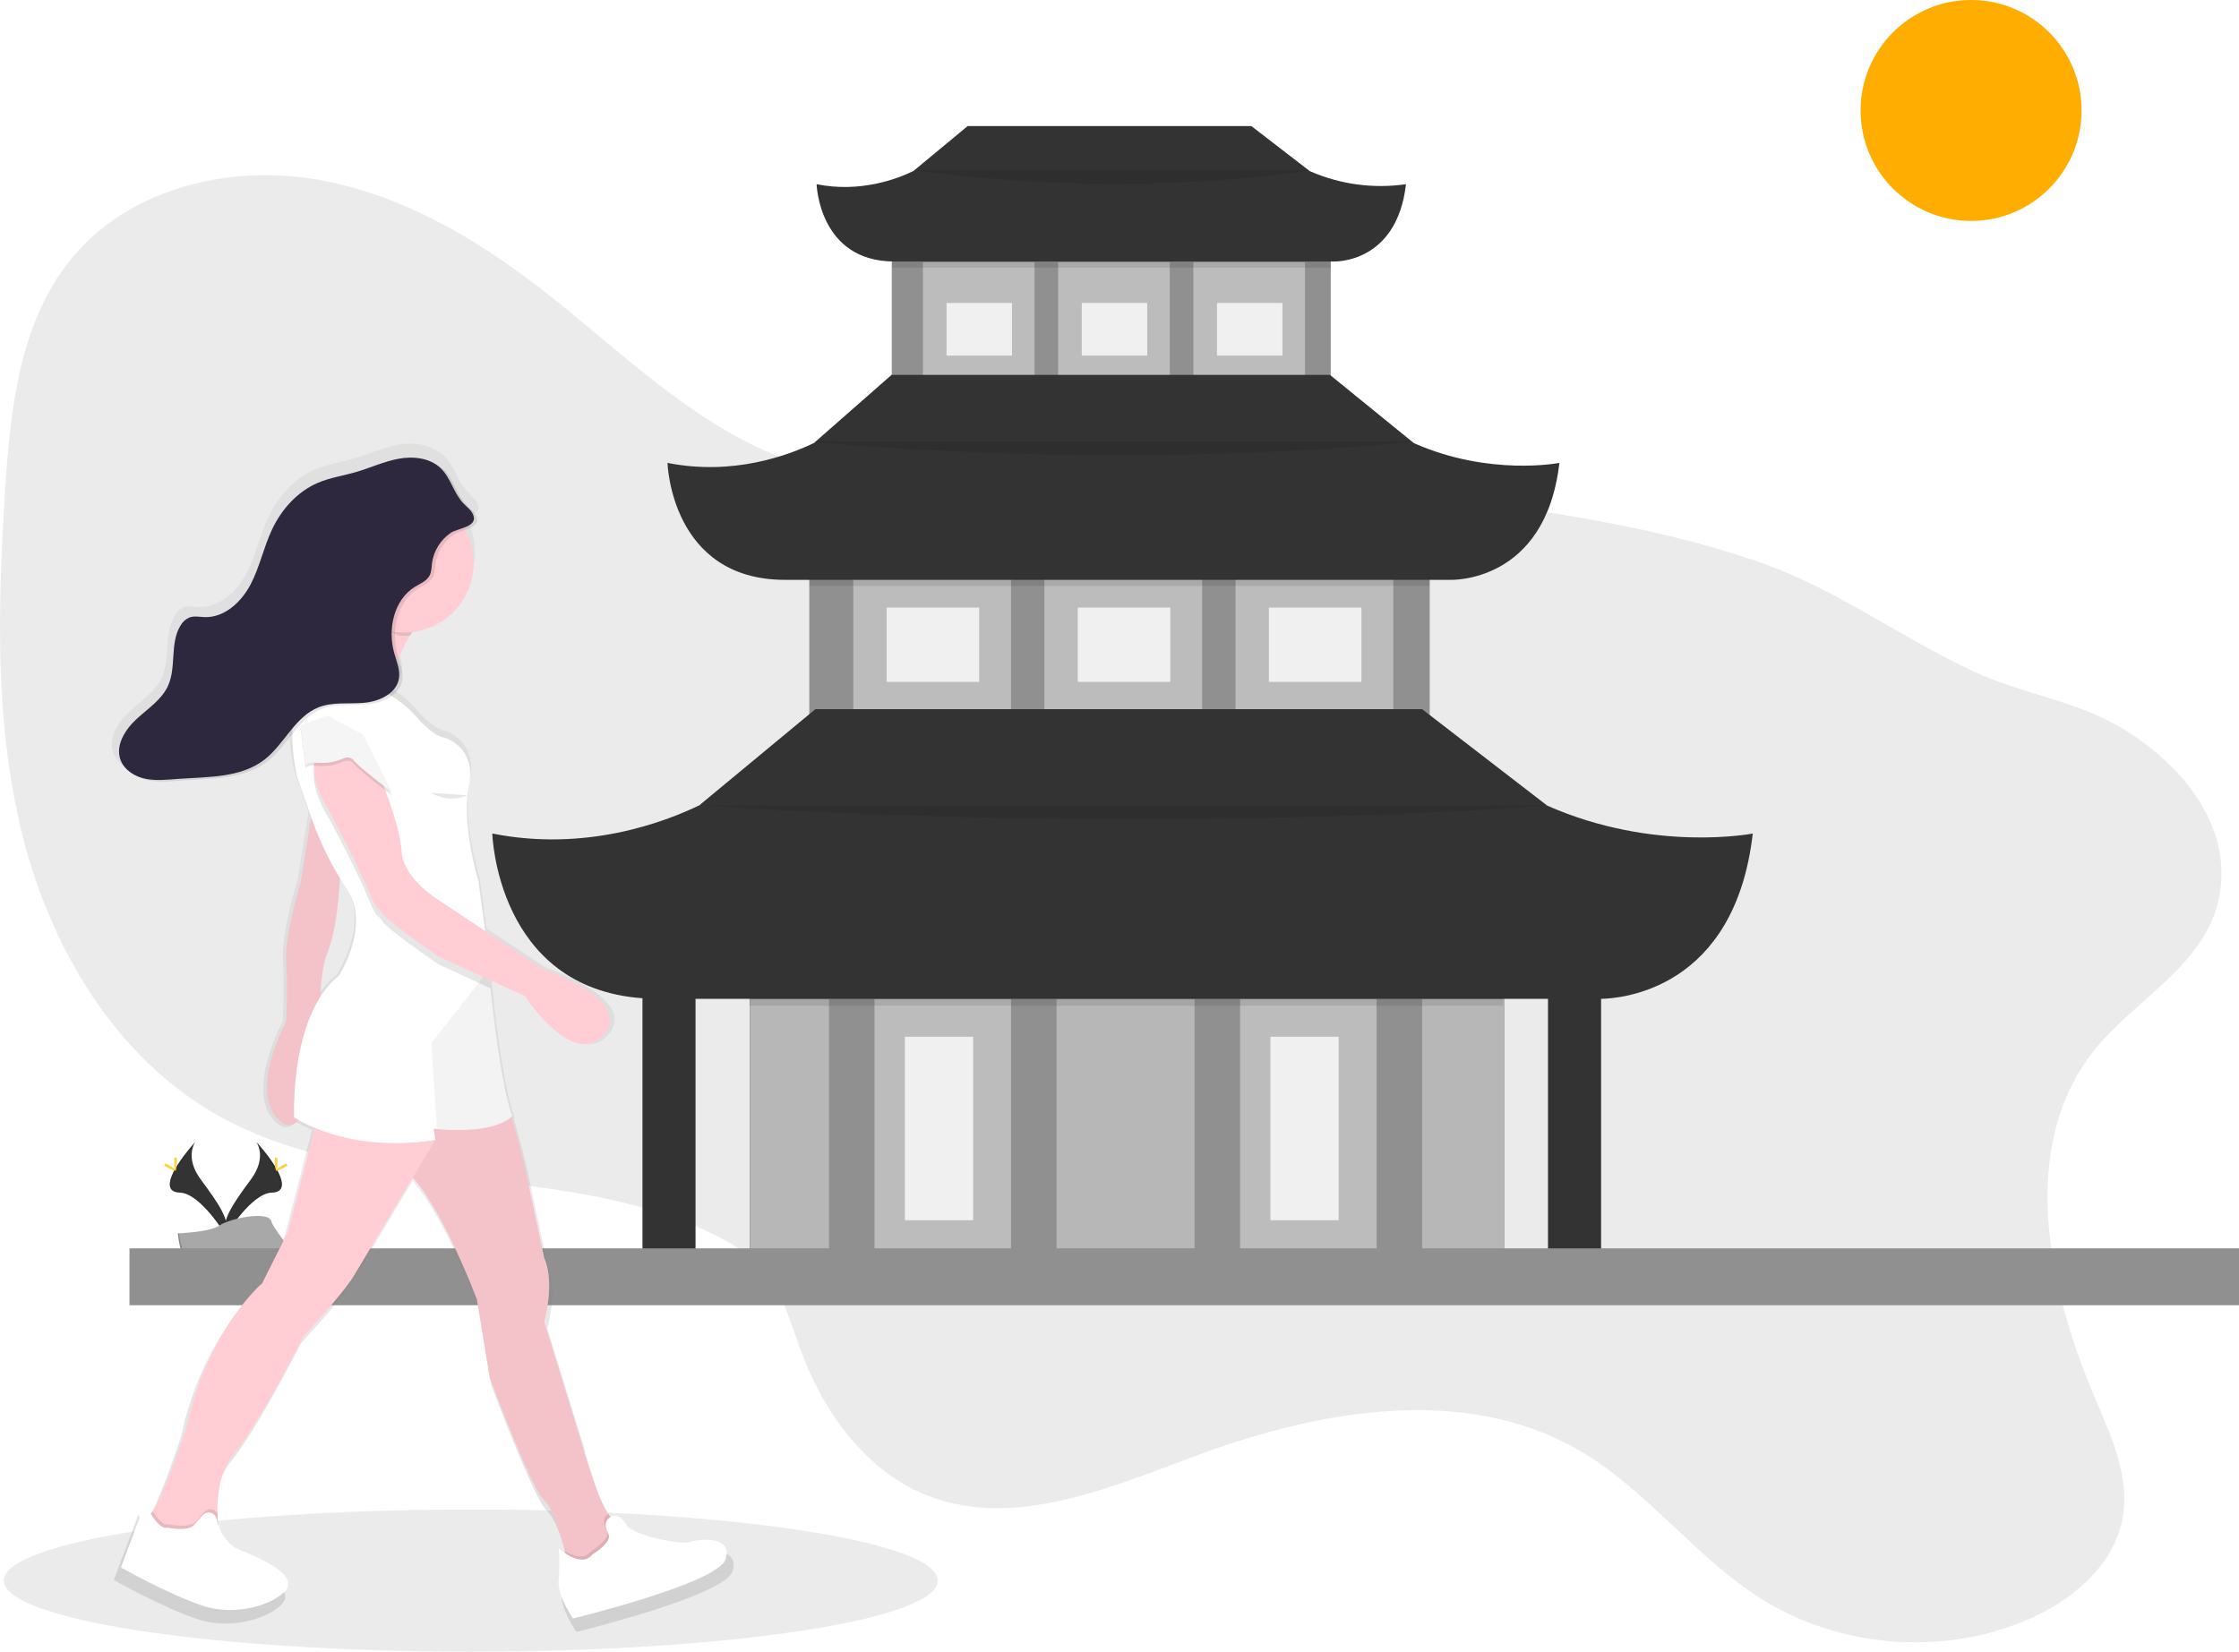 <svg width="1008" height="744" viewBox="0 0 1008 744" fill="none" xmlns="http://www.w3.org/2000/svg">
<g clip-path="url(#clip0)">
<path opacity="0.1" d="M942.55 473.27C908.55 516.44 921.78 579.52 943.36 630.03C950.58 646.94 958.76 664.84 955.71 682.97C951.98 705.15 932.19 721.37 911.41 729.97C873.53 745.64 828.19 741.9 793.41 720.25C763.33 701.54 741.78 671.1 711.19 653.25C659.99 623.36 594.81 634.65 539.19 655.25C499.85 669.82 456.85 688.76 417.76 673.54C390.26 662.83 371.25 636.75 360.89 609.11C355.89 595.77 352.26 581.32 342.71 570.74C337.03 564.45 329.62 559.99 322.03 556.23C252.72 521.86 165.18 540.23 97.86 502.15C52.39 476.41 23.29 427.85 10.4 377.22C-2.49 326.59 -1 273.46 2.27 221.32C4.6 184.26 8.77 144.7 32.45 116.1C57.45 85.84 100.45 74.59 139.34 80.34C178.23 86.09 213.41 106.59 244.4 130.73C283.12 160.9 319.04 198.47 366.58 210.73C399 219.02 433 214.46 466.41 212.88C522.24 210.24 578.09 216.11 633.6 222.52C686.75 228.66 740.28 235.43 790.92 252.72C826.75 264.96 855.48 287.17 889.31 302.72C911.36 312.83 935.41 315.63 956.31 328.51C982.03 344.38 1005.61 371.98 999.02 404.28C992.75 434.96 960.57 450.36 942.55 473.27Z" fill="#333333"/>
<path opacity="0.1" d="M211.95 743.76C328.051 743.76 422.17 729.429 422.17 711.75C422.17 694.071 328.051 679.74 211.95 679.74C95.849 679.74 1.73 694.071 1.73 711.75C1.73 729.429 95.849 743.76 211.95 743.76Z" fill="#333333"/>
<path d="M887.38 99.48C914.851 99.48 937.12 77.211 937.12 49.74C937.12 22.269 914.851 0 887.38 0C859.909 0 837.64 22.269 837.64 49.74C837.64 77.211 859.909 99.48 887.38 99.48Z" fill="#FFAD00"/>
<path d="M115.33 514.12C115.33 514.12 120.5 520.88 112.95 531.12C105.4 541.36 99.17 549.88 101.68 556.25C101.68 556.25 113.07 537.31 122.35 537.04C131.63 536.77 125.53 525.51 115.33 514.12Z" fill="#333333"/>
<path opacity="0.1" d="M115.33 514.12C115.782 514.773 116.139 515.487 116.39 516.24C125.39 526.87 130.26 536.79 121.56 537.04C113.46 537.27 103.74 551.76 101.41 555.42C101.488 555.702 101.581 555.979 101.69 556.25C101.69 556.25 113.08 537.31 122.36 537.04C131.64 536.77 125.53 525.51 115.33 514.12Z" fill="black"/>
<path d="M124.93 522.73C124.93 525.11 124.66 527.04 124.33 527.04C124 527.04 123.73 525.11 123.73 522.73C123.73 520.35 124.06 521.47 124.39 521.47C124.72 521.47 124.93 520.35 124.93 522.73Z" fill="#FFD037"/>
<path d="M128.23 525.57C126.14 526.71 124.32 527.4 124.16 527.11C124 526.82 125.57 525.66 127.66 524.53C129.75 523.4 128.92 524.22 129.08 524.53C129.24 524.84 130.32 524.43 128.23 525.57Z" fill="#FFD037"/>
<path d="M88 514.12C88 514.12 82.83 520.88 90.38 531.12C97.93 541.36 104.2 549.88 101.68 556.25C101.68 556.25 90.29 537.31 81.01 537.04C71.73 536.77 77.84 525.51 88 514.12Z" fill="#333333"/>
<path opacity="0.1" d="M88 514.12C87.548 514.773 87.191 515.487 86.94 516.24C77.94 526.87 73.07 536.79 81.77 537.04C89.87 537.27 99.59 551.76 101.92 555.42C101.842 555.702 101.749 555.979 101.64 556.25C101.64 556.25 90.29 537.3 81 537.04C71.71 536.78 77.84 525.51 88 514.12Z" fill="black"/>
<path d="M78.43 522.73C78.43 525.11 78.7 527.04 79.03 527.04C79.36 527.04 79.63 525.11 79.63 522.73C79.63 520.35 79.3 521.47 78.97 521.47C78.64 521.47 78.43 520.35 78.43 522.73Z" fill="#FFD037"/>
<path d="M75.14 525.57C77.23 526.71 79.05 527.4 79.21 527.11C79.37 526.82 77.8 525.66 75.71 524.53C73.62 523.4 74.45 524.22 74.29 524.53C74.13 524.84 73 524.43 75.14 525.57Z" fill="#FFD037"/>
<path d="M80.08 555.36C80.08 555.36 94.53 554.92 98.88 551.81C103.23 548.7 121.1 545.01 122.18 549.98C123.26 554.95 143.89 574.71 127.58 574.84C111.27 574.97 89.69 572.3 85.34 569.65C80.99 567 80.08 555.36 80.08 555.36Z" fill="#A8A8A8"/>
<path opacity="0.2" d="M127.87 573.12C111.56 573.25 89.98 570.58 85.63 567.93C82.32 565.93 81 558.68 80.56 555.34H80.08C80.08 555.34 80.99 566.99 85.34 569.64C89.69 572.29 111.27 574.96 127.58 574.83C132.29 574.83 133.91 573.12 133.82 570.64C133.17 572.15 131.37 573.09 127.87 573.12Z" fill="black"/>
<path d="M599.11 115.52H401.48V182.2H599.11V115.52Z" fill="#909090"/>
<path opacity="0.4" d="M465.75 118.08H415.5V179.45H465.75V118.08Z" fill="white"/>
<path d="M455.61 136.44H426.13V160.12H455.61V136.44Z" fill="#F0F0F0"/>
<path opacity="0.4" d="M526.63 118.08H476.38V179.45H526.63V118.08Z" fill="white"/>
<path d="M516.49 136.44H487.01V160.12H516.49V136.44Z" fill="#F0F0F0"/>
<path opacity="0.4" d="M587.51 118.08H537.26V179.45H587.51V118.08Z" fill="white"/>
<path d="M577.37 136.44H547.89V160.12H577.37V136.44Z" fill="#F0F0F0"/>
<path opacity="0.1" d="M599.12 115.52V120.52H402.6H401.49V115.52H599.12Z" fill="black"/>
<path d="M589.67 77.06L563.36 56.77H435.64L411.38 76.88H411.51C403.78 80.65 387.2 86.88 367.64 82.95C367.64 82.95 368.64 117.75 402.64 117.75H600.4C600.4 117.75 628.82 119.03 632.97 82.95C618.27 85.074 603.269 83.034 589.67 77.06V77.06Z" fill="#333333"/>
<path d="M643.65 251.74H364.35V345.98H643.65V251.74Z" fill="#909090"/>
<path opacity="0.4" d="M455.17 247.64H384.15V334.37H455.17V247.64Z" fill="white"/>
<path d="M440.83 273.59H399.17V307.05H440.83V273.59Z" fill="#F0F0F0"/>
<path opacity="0.4" d="M541.21 247.64H470.19V334.37H541.21V247.64Z" fill="white"/>
<path d="M526.88 273.59H485.22V307.05H526.88V273.59Z" fill="#F0F0F0"/>
<path opacity="0.4" d="M627.26 247.64H556.24V334.37H627.26V247.64Z" fill="white"/>
<path d="M612.92 273.59H571.26V307.05H612.92V273.59Z" fill="#F0F0F0"/>
<path d="M677.1 449.77H337.71V568.59H677.1V449.77Z" fill="#333333"/>
<path d="M677.1 449.77H337.71V568.59H677.1V449.77Z" fill="#B7B7B7"/>
<path d="M475.65 449.77H373.22V565.86H475.65V449.77Z" fill="#909090"/>
<path opacity="0.4" d="M455.17 449.77H393.71V565.86H455.17V449.77Z" fill="white"/>
<path d="M438.1 466.85H407.37V549.48H438.1V466.85Z" fill="#F0F0F0"/>
<path d="M640.23 449.77H537.8V565.86H640.23V449.77Z" fill="#909090"/>
<path opacity="0.4" d="M619.75 449.77H558.29V565.86H619.75V449.77Z" fill="white"/>
<path d="M602.67 466.85H571.94V549.48H602.67V466.85Z" fill="#F0F0F0"/>
<path d="M720.81 563.13V449.78C729.81 449.63 781.01 445.66 789.1 375.34C789.1 375.34 744.79 384.08 696.57 362.78L640.23 319.34H367.08L315.18 362.34H315.46C298.93 370.4 263.46 383.68 221.63 375.34C221.63 375.34 223.55 444.79 289.24 449.51V563.13H720.81ZM289.24 563.13H720.81H289.24ZM696.91 563.13H313.13H696.91ZM313.13 563.13V449.77H696.91V563.13" fill="#333333"/>
<path opacity="0.1" d="M643.65 251.74H364.35V263.84H643.65V251.74Z" fill="black"/>
<path d="M636.56 199.56L598.75 168.82H401.37L366.7 199.26H366.9C355.2 204.97 330.12 214.36 300.51 208.44C300.51 208.44 301.96 261.11 353.42 261.11H652.75C652.75 261.11 695.75 263.04 702.04 208.44C702 208.44 670.68 214.63 636.56 199.56Z" fill="#333333"/>
<path opacity="0.1" d="M676.76 449.43H337.37V452.88H676.76V449.43Z" fill="black"/>
<path opacity="0.1" d="M315.52 362.71H696.57C696.57 362.71 532 376.53 315.52 362.71Z" fill="black"/>
<path opacity="0.1" d="M364 198.81H636.48C636.48 198.81 518.8 212.64 364 198.81Z" fill="black"/>
<path opacity="0.1" d="M411.12 76.58H590C590 76.58 512.77 90.41 411.12 76.58Z" fill="black"/>
<path d="M1008 562.14H58.29V587.75H1008V562.14Z" fill="#909090"/>
<path d="M132.52 347.42L138.89 365.54L134 395.96C134 395.96 126.61 420.23 127.35 431.96C128.09 443.69 127.35 459.91 127.35 459.91C127.35 459.91 109.61 492.27 124.35 505.51C127.78 508.58 130.66 507.97 133.05 505.21C135.453 506.543 137.927 507.744 140.46 508.81L128.05 557L116.23 580.54C116.23 580.54 91.14 601.88 81.53 646.76C81.53 646.76 71.95 676.65 65.84 685.57C65.562 685.988 65.258 686.389 64.93 686.77C63.973 685.248 63.099 683.676 62.31 682.06L51.23 711.48C51.23 711.48 73.4 723.98 88.92 729.13C104.44 734.28 122.18 728.39 127.35 721.78C132.52 715.17 117 707.78 105.92 703.39C100.54 701.25 97.61 696.17 96 691.5C95.86 690.06 95.74 688.44 95.69 686.69C95.45 678.34 96.69 667.07 103.69 658.52C116.27 643.08 135.48 604.88 135.48 604.88C135.48 604.88 154.69 584.29 159.13 576.2L185.74 531.78C200.5 548.46 215.29 587.88 215.29 587.88L221.2 623.88C221.2 623.88 240.41 675.36 246.33 680.51C246.5 680.65 246.66 680.82 246.82 680.98L246.97 681.14L247.32 681.55L247.46 681.73C247.61 681.92 247.77 682.13 247.92 682.34L248.03 682.5L248.39 683.04L248.56 683.31L248.87 683.84L249.02 684.09L249.44 684.87L249.59 685.16L249.88 685.74L250.05 686.08L250.35 686.72L250.47 686.99L250.86 687.89L251.01 688.24L251.27 688.89L251.41 689.25L251.74 690.1L251.82 690.31L252.16 691.24L252.28 691.59L252.54 692.33L252.65 692.64L252.99 693.64V693.78L253.28 694.7L253.38 695.01L253.64 695.85L253.7 696.06L254.01 697.06L254.07 697.27L254.3 698.09L254.38 698.39L254.59 699.17L254.65 699.39L254.89 700.27L255 700.7L255.11 701.13L255.24 701.65V701.79C255.41 702.47 255.57 703.11 255.71 703.69L255.88 704.43L255.96 704.78V704.87C254.875 704.151 253.842 703.356 252.87 702.49C253.3 707.384 253.3 712.306 252.87 717.2C252.13 724.55 259.52 734.85 259.52 734.85C259.52 734.85 326.03 718.67 329.72 707.64C333.41 696.61 317.9 698.08 313.46 699.55C309.02 701.02 287 696.77 284 691.62C283.438 690.669 282.767 689.786 282 688.99C281.364 688.294 280.512 687.832 279.582 687.678C278.652 687.524 277.697 687.687 276.87 688.14L276.7 687.96L276.5 687.73L276.37 687.57L276.13 687.26C275.97 687.04 275.81 686.8 275.64 686.55L275.46 686.28C275.167 685.813 274.867 685.31 274.56 684.77L274.5 684.67C269.78 676.06 264.71 658.5 263.5 654.32V654.23L263.4 653.89V653.76V653.67V653.5V653.42L246.4 598.26C251.57 578.4 246.4 568.84 246.4 568.84L236.79 523.98L231.37 503.66C231.54 503.49 231.62 503.38 231.62 503.38C227.2 491.02 223.73 464.8 221.62 444.54C221.48 443.207 221.347 441.92 221.22 440.68L237.58 448.22C237.58 448.22 259.75 482.05 273.79 465.87C287.83 449.69 245.71 435.71 245.71 435.71L219 418.06L218.94 417.29L215.94 395.23C215.94 395.23 207.81 368.75 211.51 351.1C214.66 336.1 204.4 330.64 201.29 329.36C200.802 329.174 200.301 329.027 199.79 328.92C195.74 327.92 191.22 323.84 187.38 319.42C184.108 315.627 180.269 312.362 176 309.74C178.493 308.085 180.23 305.511 180.83 302.58C181.45 299.19 180.28 295.82 179.24 292.49C180.745 288.805 182.492 285.224 184.47 281.77H184.59C184.897 281.243 185.197 280.747 185.49 280.28C193.292 279.387 200.493 275.656 205.722 269.798C210.952 263.939 213.845 256.363 213.85 248.51C213.852 243.11 212.475 237.799 209.85 233.08C213.16 231.93 216.34 230.48 215.14 227.08C214.33 224.78 212.14 223.28 210.49 221.51C206.04 216.83 204.68 209.8 200.02 205.32C198.673 204.042 197.113 203.01 195.41 202.27C190.68 199.59 184.62 199.27 179.15 200.27C172.38 201.51 166.07 204.49 159.47 206.41C153.66 208.09 147.58 208.96 142.01 211.33C132.51 215.33 125.2 223.59 120.81 232.9C116.93 241.13 115.13 250.24 110.89 258.29C106.65 266.34 98.89 273.59 89.74 273.29C87.38 273.21 84.94 272.64 82.74 273.46C81.007 274.215 79.572 275.523 78.66 277.18C73.66 285.34 76.87 296.33 72.89 305.03C69.89 311.5 63.54 315.59 58.3 320.44C53.06 325.29 48.56 332.52 51.03 339.2C51.734 340.879 52.767 342.399 54.067 343.674C55.367 344.948 56.908 345.949 58.6 346.62C60.33 347.566 62.195 348.241 64.13 348.62C69.13 349.62 74.22 349.02 79.27 348.62C92.94 347.62 107.88 348.17 118.73 339.85C123.2 336.42 126.64 331.69 130.22 327.22C130.257 334.017 131.029 340.789 132.52 347.42V347.42ZM152.2 393.67C153.31 395.5 154.44 397.32 155.61 399.12C166.47 415.8 151.74 438.62 151.74 438.62C148.381 441.374 145.493 444.657 143.19 448.34C143.38 441.34 144.19 433.34 146.57 427.59C150.24 418.69 151.68 402.36 152.2 393.67V393.67Z" fill="url(#paint0_linear)"/>
<path d="M141.09 361.7L135.32 397.62C135.32 397.62 128.1 421.33 128.82 432.82C129.54 444.31 128.82 460.12 128.82 460.12C128.82 460.12 111.5 491.73 125.93 504.66C140.36 517.59 144.7 463.71 144.7 463.71C144.7 463.71 142.53 440.71 147.59 428.51C152.65 416.31 153.36 389.72 153.36 389.72L141.09 361.7Z" fill="#FFCDD3"/>
<path opacity="0.05" d="M141.09 361.7L135.32 397.62C135.32 397.62 128.1 421.33 128.82 432.82C129.54 444.31 128.82 460.12 128.82 460.12C128.82 460.12 111.5 491.73 125.93 504.66C140.36 517.59 144.7 463.71 144.7 463.71C144.7 463.71 142.53 440.71 147.59 428.51C152.65 416.31 153.36 389.72 153.36 389.72L141.09 361.7Z" fill="black"/>
<path d="M225.66 485.22L235.66 522.62L245 566.44C245 566.44 250.05 575.78 245 595.17L261.6 649.05C261.6 649.05 270.98 683.53 276.76 684.25C282.54 684.97 270.99 711.55 270.99 711.55L255.11 702.21C255.11 702.21 250.8 680.66 245 675.63C239.2 670.6 220.46 620.32 220.46 620.32L214.69 585.12C214.69 585.12 196.69 536.99 180.77 525.5C164.85 514.01 159.84 495.33 159.84 495.33L225.66 485.22Z" fill="#FFCDD3"/>
<path opacity="0.05" d="M159.85 495.32C159.85 495.32 164.9 514 180.78 525.49C196.66 536.98 214.7 585.11 214.7 585.11L220.47 620.31C220.47 620.31 239.24 670.6 245.01 675.62C249.25 679.31 252.71 691.91 254.25 698.34C254.81 700.67 255.12 702.2 255.12 702.2L271 711.55C271 711.55 282.55 684.97 276.77 684.25C275.87 684.14 274.89 683.25 273.87 681.74C268.31 673.68 261.61 649.05 261.61 649.05L245 595.17C250.05 575.77 245 566.44 245 566.44L235.62 522.62L225.62 485.22L159.85 495.32Z" fill="black"/>
<path d="M67.46 682.09L73.23 695.74L99.23 692.87C98.429 689.161 97.984 685.384 97.9 681.59C97.67 673.44 98.9 662.43 105.72 654.08C117.99 638.99 136.72 601.64 136.72 601.64C136.72 601.64 155.49 581.53 159.82 573.64L196 513.3L194.86 507.88L204.6 498.88H144L129.56 554.88L118 577.88C118 577.88 93.46 598.71 84.08 642.53C84.08 642.53 74.72 671.72 68.76 680.44C68.383 681.032 67.948 681.585 67.46 682.09Z" fill="#FFCDD3"/>
<path opacity="0.1" d="M254.26 698.35C254.82 700.68 255.13 702.21 255.13 702.21L271 711.55C271 711.55 282.55 684.97 276.77 684.25C275.87 684.14 274.89 683.25 273.87 681.74C273.114 682.181 272.523 682.859 272.189 683.668C271.855 684.477 271.796 685.374 272.02 686.22C272.246 687.294 272.63 688.329 273.16 689.29C275.33 692.88 265.94 698.63 265.94 698.63C262.8 702.66 257.66 700.53 254.26 698.35Z" fill="black"/>
<path d="M272.76 687.64C272.568 686.746 272.673 685.814 273.061 684.986C273.448 684.157 274.095 683.478 274.904 683.052C275.713 682.626 276.639 682.477 277.541 682.626C278.443 682.776 279.272 683.216 279.9 683.88C280.644 684.659 281.295 685.521 281.84 686.45C284.73 691.45 306.38 695.79 310.71 694.35C315.04 692.91 330.2 691.48 326.59 702.25C322.98 713.02 258 728.79 258 728.79C258 728.79 250.78 718.73 251.5 711.55C251.92 706.769 251.92 701.961 251.5 697.18C251.5 697.18 261.61 706.52 266.66 700.05C266.66 700.05 276.04 694.3 273.88 690.71C273.357 689.748 272.98 688.713 272.76 687.64V687.64Z" fill="white"/>
<path opacity="0.1" d="M67.46 682.09L73.23 695.74L99.23 692.87C98.429 689.161 97.984 685.384 97.9 681.59C97.643 681.074 97.265 680.628 96.797 680.291C96.33 679.954 95.788 679.735 95.218 679.653C94.647 679.572 94.066 679.63 93.522 679.822C92.979 680.015 92.491 680.337 92.1 680.76C90.76 682.2 89.4 683.76 88.4 684.96C85.51 688.55 76.13 686.4 76.13 686.4C73.7 687.2 70.81 683.71 68.75 680.49C68.373 681.064 67.941 681.6 67.46 682.09V682.09Z" fill="black"/>
<path d="M91.38 682.2C91.812 681.743 92.358 681.409 92.961 681.232C93.565 681.056 94.204 681.042 94.815 681.194C95.425 681.345 95.984 681.656 96.435 682.095C96.886 682.534 97.212 683.084 97.38 683.69C98.69 688.8 101.57 695.4 107.85 697.9C118.68 702.21 133.85 709.39 128.78 715.9C123.71 722.41 106.4 728.11 91.25 723.08C76.1 718.05 54.44 705.84 54.44 705.84L65.27 677.11C65.27 677.11 71.07 689.28 75.4 687.88C75.4 687.88 84.78 690.04 87.67 686.44C88.68 685.15 90 683.64 91.38 682.2Z" fill="white"/>
<path d="M189.45 278.37C189.45 278.37 172.13 302.08 176.45 318.6C180.77 335.12 141.8 307.82 141.8 307.82C141.8 307.82 162.01 289.82 158.4 260.41L189.45 278.37Z" fill="#FFCDD3"/>
<path d="M132.43 503.22C161.3 520.46 195.95 513.28 195.95 513.28L195.23 508.28L196.73 508.42C224.32 510.85 230.6 502.53 230.6 502.53C226.28 490.45 222.9 464.85 220.79 445.06C220.49 442.22 220.21 439.49 219.96 436.94C219.39 431.17 218.96 426.32 218.69 423.03C218.45 420.14 218.33 418.48 218.33 418.48L215.43 396.88C215.43 396.88 207.49 371.02 211.1 353.78C214.17 339.1 204.16 333.78 201.1 332.54C200.622 332.358 200.131 332.214 199.63 332.11C195.63 331.18 191.26 327.11 187.51 322.83C182.041 316.596 175.071 311.863 167.26 309.08C163.63 307.77 160.55 306.37 160.55 306.37C155.5 300.62 141.78 304.21 141.78 304.21C125.18 314.99 133.84 350.21 133.84 350.21L140.74 369.84C144.709 380.719 149.963 391.086 156.39 400.72C167 417.01 152.61 439.3 152.61 439.3C130.26 457.24 132.43 503.22 132.43 503.22Z" fill="white"/>
<path opacity="0.05" d="M194.14 469.82L196.72 508.4C224.31 510.83 230.59 502.51 230.59 502.51C226.27 490.43 222.89 464.83 220.78 445.04C220.48 442.2 220.2 439.47 219.95 436.92L194.14 469.82Z" fill="black"/>
<path opacity="0.1" d="M148.31 368.88C148.31 368.88 161.31 393.3 165.63 404.08C169.95 414.86 169.96 411.26 172.13 414.86C174.3 418.46 197.39 434.26 197.39 434.26L220.78 445.04C219.78 435.76 219.08 427.75 218.68 423.04L196.68 408.43C196.68 408.43 181.52 399.09 180.8 386.88C180.08 374.67 170.69 352.4 170.69 352.4C170.69 352.4 151.91 332.25 144 341.59C136.09 350.93 148.31 368.88 148.31 368.88Z" fill="black"/>
<path d="M170.68 348.77C170.68 348.77 180.06 371.04 180.79 383.25C181.52 395.46 196.67 404.8 196.67 404.8L244.31 436.41C244.31 436.41 285.45 450.06 271.74 465.86C258.03 481.66 236.37 448.62 236.37 448.62L197.37 430.62C197.37 430.62 174.27 414.82 172.11 411.22C169.95 407.62 169.94 411.22 165.61 400.44C161.28 389.66 148.29 365.24 148.29 365.24C148.29 365.24 136.02 347.24 143.96 337.94C151.9 328.64 170.68 348.77 170.68 348.77Z" fill="#FFCDD3"/>
<path opacity="0.1" d="M176.46 358.11C176.46 358.11 162 347.34 159.13 343.74C157.86 342.15 155.88 342.39 154.07 343.15C150.685 344.582 147.004 345.175 143.34 344.88C140.18 344.61 137.11 344.79 137.48 346.59C138.2 350.18 135.31 327.91 135.31 327.91L147.58 323.6L163.46 332.22L176.46 358.11Z" fill="black"/>
<path d="M176.46 356.67C176.46 356.67 162 345.88 159.13 342.31C157.86 340.72 155.88 340.96 154.07 341.72C150.69 343.16 147.013 343.764 143.35 343.48C140.19 343.21 137.12 343.39 137.49 345.19C138.21 348.78 135.32 326.51 135.32 326.51L147.59 322.2L163.47 330.82L176.46 356.67Z" fill="#F5F5F5"/>
<path opacity="0.1" d="M210.45 358.11C207.843 359.248 205.002 359.743 202.164 359.555C199.326 359.367 196.574 358.501 194.14 357.03" fill="black"/>
<path opacity="0.1" d="M163.1 262.21C163.64 257.92 158.3 266.83 157.69 261.85L188.69 279.85C188.69 279.85 186.92 282.28 184.69 286.11C183.515 286.242 182.333 286.309 181.15 286.31C171.81 286.27 168.85 268.65 163.1 262.21Z" fill="black"/>
<path d="M181.87 284.84C199.212 284.84 213.27 270.849 213.27 253.59C213.27 236.331 199.212 222.34 181.87 222.34C164.528 222.34 150.47 236.331 150.47 253.59C150.47 270.849 164.528 284.84 181.87 284.84Z" fill="#FFCDD3"/>
<path opacity="0.1" d="M196 254.13C195.76 256.13 195.81 258.13 194.87 259.91C193.56 262.35 190.73 263.46 188.36 264.91C178.77 270.79 175.92 284.02 178.98 294.81C180.06 298.63 181.77 302.5 181.06 306.41C179.84 313.12 172.16 316.6 165.34 317.19C158.52 317.78 151.34 316.69 144.99 319.19C134.22 323.33 129.5 335.88 120.39 342.88C109.79 351.01 95.19 350.51 81.85 351.45C76.91 351.8 71.91 352.39 67.06 351.45C62.21 350.51 57.43 347.56 55.71 342.94C53.29 336.42 57.71 329.35 62.81 324.62C67.91 319.89 74.16 315.9 77.06 309.62C80.95 301.12 77.81 290.39 82.7 282.42C83.595 280.801 85.002 279.524 86.7 278.79C88.86 277.98 91.25 278.54 93.55 278.62C102.46 278.93 110.07 271.85 114.21 263.99C118.35 256.13 120.11 247.23 123.9 239.19C128.18 230.09 135.32 222.07 144.61 218.12C150.05 215.81 155.98 214.96 161.66 213.31C168.11 211.44 174.27 208.53 180.88 207.31C187.49 206.09 194.98 206.9 199.81 211.55C204.36 215.93 205.69 222.79 210.03 227.37C211.67 229.1 213.78 230.56 214.57 232.81C216.44 238.13 207.35 238.58 204.32 240.71C202.088 242.258 200.199 244.248 198.767 246.557C197.336 248.865 196.394 251.443 196 254.13V254.13Z" fill="black"/>
<path d="M194.51 253.42C194.27 255.42 194.32 257.42 193.38 259.2C192.07 261.64 189.24 262.75 186.87 264.2C177.28 270.08 174.43 283.31 177.49 294.1C178.57 297.92 180.28 301.79 179.57 305.7C178.35 312.41 170.67 315.89 163.85 316.48C157.03 317.07 149.85 315.98 143.5 318.48C132.78 322.64 128.06 335.15 118.95 342.15C108.35 350.28 93.75 349.78 80.41 350.72C75.47 351.07 70.47 351.66 65.62 350.72C60.77 349.78 55.99 346.83 54.27 342.21C51.85 335.69 56.27 328.62 61.37 323.89C66.47 319.16 72.72 315.17 75.62 308.89C79.51 300.39 76.37 289.66 81.26 281.69C82.155 280.071 83.562 278.794 85.26 278.06C87.42 277.25 89.81 277.81 92.11 277.89C101.02 278.2 108.63 271.12 112.77 263.26C116.91 255.4 118.67 246.5 122.46 238.46C126.74 229.36 133.88 221.34 143.17 217.39C148.61 215.08 154.54 214.23 160.22 212.58C166.67 210.71 172.83 207.8 179.44 206.58C186.05 205.36 193.54 206.17 198.37 210.82C202.92 215.2 204.25 222.06 208.59 226.64C210.23 228.37 212.34 229.83 213.13 232.08C215 237.4 205.91 237.85 202.88 239.98C200.637 241.526 198.736 243.517 197.296 245.829C195.856 248.141 194.908 250.725 194.51 253.42V253.42Z" fill="#2D283D"/>
</g>
<defs>
<linearGradient id="paint0_linear" x1="190.36" y1="735.02" x2="190.36" y2="199.71" gradientUnits="userSpaceOnUse">
<stop stop-color="#808080" stop-opacity="0.25"/>
<stop offset="0.54" stop-color="#808080" stop-opacity="0.12"/>
<stop offset="1" stop-color="#808080" stop-opacity="0.1"/>
</linearGradient>
<clipPath id="clip0">
<rect width="1008" height="743.76" fill="white"/>
</clipPath>
</defs>
</svg>
